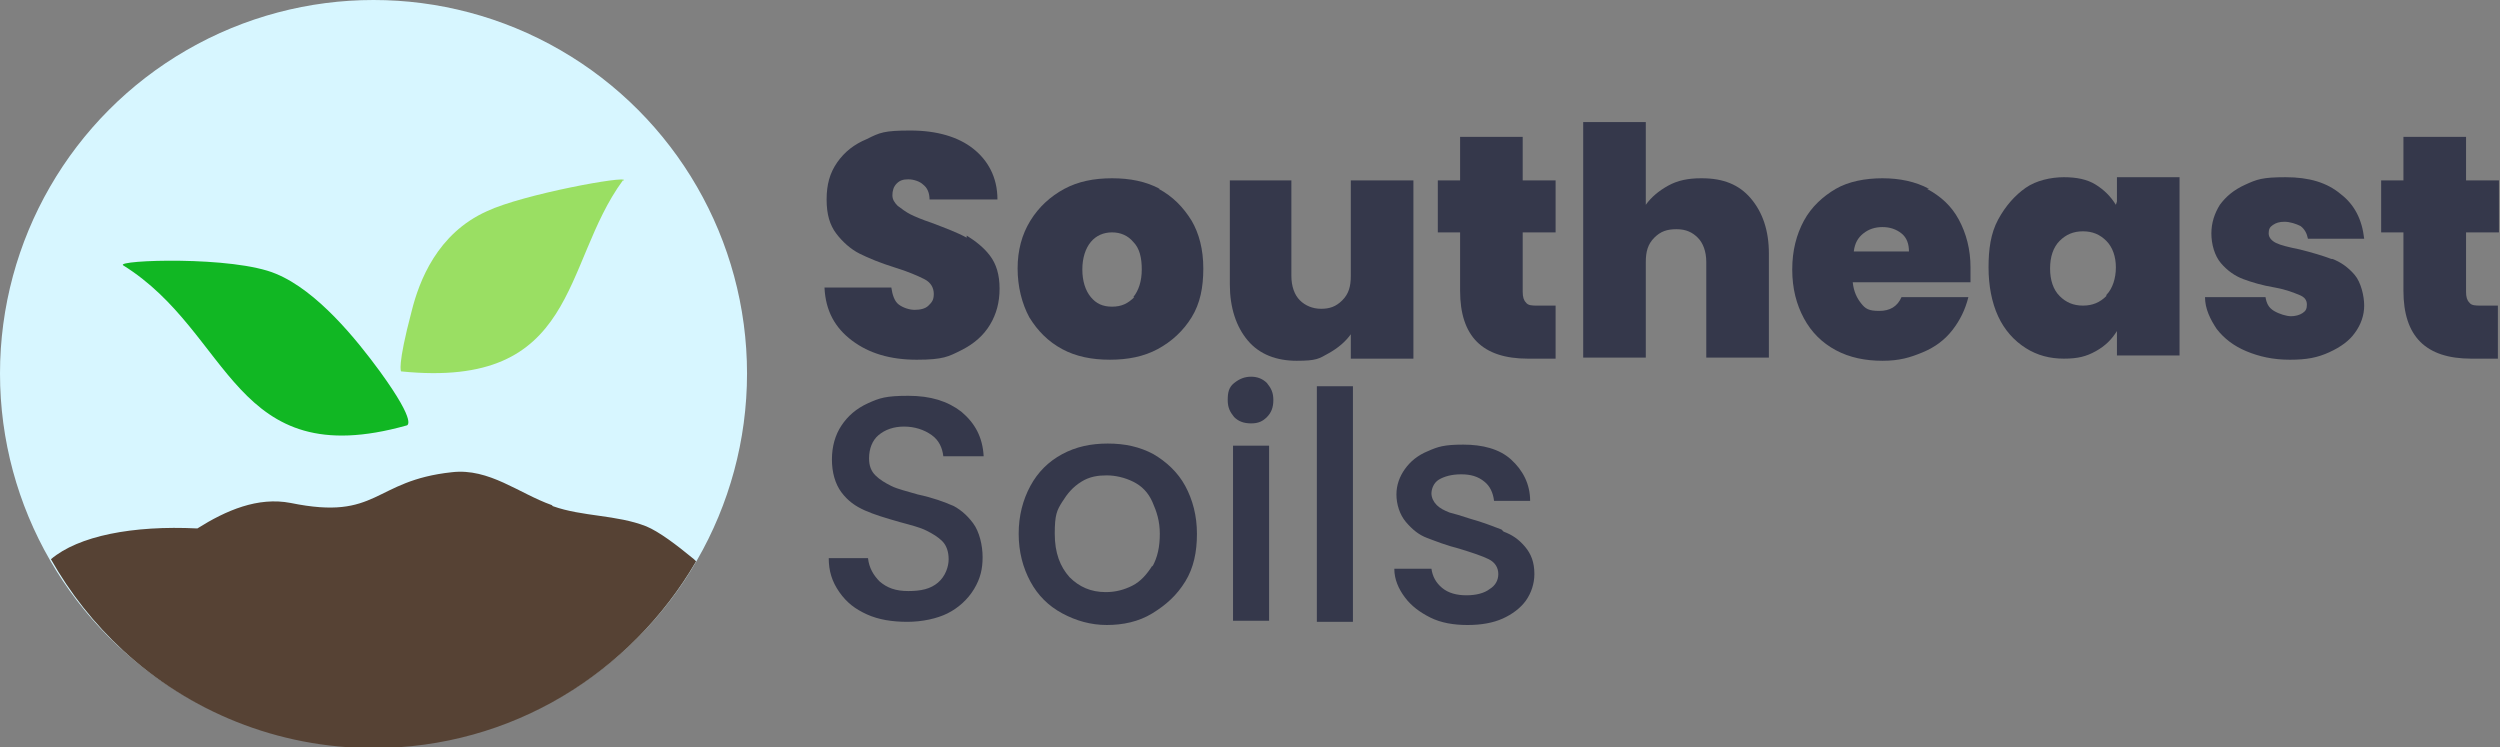 <?xml version="1.0" encoding="UTF-8"?>
<svg xmlns="http://www.w3.org/2000/svg" id="Layer_1" data-name="Layer 1" version="1.1" viewBox="0 0 235.6 70.4">
  <rect x="0" y="0" width="235.6" height="70.4" fill="#808080" stroke="none"/>
  <defs>
    <style>
      .cls-1 {
        fill: #11b723;
      }

      .cls-1, .cls-2, .cls-3, .cls-4, .cls-5, .cls-6 {
        stroke-width: 0px;
      }

      .cls-1, .cls-4 {
        fill-rule: evenodd;
      }

      .cls-2 {
        fill: none;
      }

      .cls-3 {
        fill: #d7f6ff;
      }

      .cls-4 {
        fill: #9adf63;
      }

      .cls-5 {
        fill: #35384b;
      }

      .cls-6 {
        fill: #564234;
      }
    </style>
  </defs>
  <path class="cls-2" d="M196.3,21.9c-.9,0-1.6.3-2.2.9s-.9,1.5-.9,2.6.3,1.9.9,2.6,1.3.9,2.2.9,1.6-.3,2.2-.9.9-1.5.9-2.6-.3-1.9-.9-2.5c-.6-.6-1.3-.9-2.2-.9h0Z"></path>
  <path class="cls-2" d="M106.8,45.3c-.8-.4-1.6-.6-2.5-.6s-1.7.2-2.4.6-1.3,1-1.8,1.9-.7,1.8-.7,3c0,1.8.4,3.2,1.4,4.1s2.1,1.4,3.4,1.4,1.7-.2,2.5-.6,1.4-1.1,1.9-1.9.7-1.9.7-3.1-.2-2.2-.7-3-1.1-1.4-1.8-1.9h0Z"></path>
  <path class="cls-2" d="M104.8,21.8c-.8,0-1.5.3-2,.9-.5.6-.8,1.5-.8,2.6s.3,2,.8,2.6,1.2.9,2,.9,1.5-.3,2.1-.9.8-1.5.8-2.6-.3-2-.8-2.6c-.6-.6-1.2-.9-2-.9h0Z"></path>
  <path class="cls-2" d="M177.3,21.4c-.7,0-1.3.2-1.8.6-.5.4-.8,1-.9,1.7h5.2c0-.7-.2-1.3-.7-1.7s-1.1-.6-1.8-.6h0Z"></path>
  <path class="cls-5" d="M91.1,22.4c-.9-.5-2-.9-3.3-1.4-.9-.3-1.6-.6-2-.8s-.8-.5-1.2-.8c-.3-.3-.5-.6-.5-1s.1-.8.4-1.1c.3-.3.6-.4,1.1-.4s1.1.2,1.4.5c.4.3.6.8.6,1.4h6.4c0-2.1-.9-3.7-2.3-4.8s-3.4-1.7-5.9-1.7-2.9.2-4.1.8c-1.2.5-2.1,1.2-2.8,2.2s-1,2.1-1,3.5.3,2.4.9,3.2c.6.8,1.4,1.5,2.2,1.9s2,.9,3.3,1.3c1.3.4,2.2.8,2.8,1.1s.9.8.9,1.4-.2.8-.5,1.1c-.3.3-.8.4-1.3.4s-1.1-.2-1.5-.5c-.4-.3-.6-.9-.7-1.6h-6.3c.1,2.2,1,3.8,2.6,5,1.6,1.2,3.6,1.8,6.1,1.8s3-.3,4.2-.9c1.2-.6,2.1-1.4,2.7-2.4.6-1,.9-2.1.9-3.4s-.3-2.3-.9-3.1c-.6-.8-1.4-1.4-2.2-1.9h0Z"></path>
  <path class="cls-5" d="M109.3,17.8c-1.3-.7-2.8-1-4.5-1s-3.2.3-4.5,1-2.4,1.7-3.2,3c-.8,1.3-1.2,2.8-1.2,4.5s.4,3.3,1.1,4.6c.8,1.3,1.8,2.3,3.1,3,1.3.7,2.8,1,4.5,1s3.2-.3,4.5-1c1.3-.7,2.4-1.7,3.2-3,.8-1.3,1.1-2.8,1.1-4.6s-.4-3.3-1.1-4.5c-.8-1.3-1.8-2.3-3.1-3h0ZM106.9,28c-.6.6-1.2.9-2.1.9s-1.5-.3-2-.9c-.5-.6-.8-1.5-.8-2.6s.3-2,.8-2.6c.5-.6,1.2-.9,2-.9s1.5.3,2,.9c.6.6.8,1.5.8,2.6s-.3,2-.8,2.6h0Z"></path>
  <path class="cls-5" d="M127.3,31.4v2.4h5.9v-16.8h-5.9v9c0,1-.2,1.7-.8,2.3s-1.2.8-2,.8-1.5-.3-2-.8c-.5-.5-.8-1.3-.8-2.3v-9h-5.8v9.8c0,2.2.6,4,1.7,5.3,1.1,1.3,2.7,1.9,4.6,1.9s2.1-.2,3-.7,1.6-1.1,2.1-1.8h0Z"></path>
  <path class="cls-5" d="M143.8,28.5c-.2-.2-.3-.5-.3-1v-5.6h3.1v-4.9h-3.1v-4.1h-5.9v4.1h-2.1v4.9h2.1v5.5c0,4.3,2.1,6.4,6.4,6.4h2.6v-5h-1.7c-.5,0-.9,0-1.1-.3h0Z"></path>
  <path class="cls-5" d="M160.3,16.8c-1.2,0-2.2.2-3.1.7-.9.5-1.6,1.1-2.1,1.8v-7.8h-5.9v22.2h5.9v-9c0-1,.2-1.7.8-2.3s1.2-.8,2.1-.8,1.5.3,2,.8c.5.5.8,1.3.8,2.3v9h5.9v-9.8c0-2.2-.6-3.9-1.7-5.2s-2.6-1.9-4.6-1.9h0Z"></path>
  <path class="cls-5" d="M181.8,17.8c-1.3-.7-2.8-1-4.4-1s-3.2.3-4.4,1-2.3,1.7-3,3-1.1,2.8-1.1,4.6.4,3.3,1.1,4.6c.7,1.3,1.7,2.3,3,3s2.8,1,4.4,1,2.6-.3,3.8-.8,2.1-1.2,2.8-2.1,1.2-1.9,1.5-3.1h-6.3c-.4.9-1.1,1.3-2.1,1.3s-1.3-.2-1.7-.7c-.4-.5-.7-1.1-.8-2h11.1c0-.5,0-.9,0-1.4,0-1.7-.4-3.2-1.1-4.5s-1.7-2.2-3-2.9h0ZM174.7,23.7c.1-.8.4-1.3.9-1.7.5-.4,1.1-.6,1.8-.6s1.3.2,1.8.6c.5.4.7,1,.7,1.7h-5.2Z"></path>
  <path class="cls-5" d="M199.4,19.3c-.5-.8-1.1-1.4-1.9-1.9s-1.8-.7-3-.7-2.6.3-3.6,1-1.9,1.7-2.6,3-.9,2.8-.9,4.5.3,3.3.9,4.6,1.5,2.3,2.6,3c1.1.7,2.3,1,3.6,1s2.1-.2,3-.7c.9-.5,1.5-1.1,2-1.9v2.3h5.9v-16.8h-5.9v2.3h0ZM198.5,27.9c-.6.6-1.3.9-2.2.9s-1.6-.3-2.2-.9c-.6-.6-.9-1.5-.9-2.6s.3-2,.9-2.6,1.3-.9,2.2-.9,1.6.3,2.2.9.9,1.5.9,2.5-.3,2-.9,2.6h0Z"></path>
  <path class="cls-5" d="M219.7,24.4c-.8-.3-1.8-.6-3-.9-1-.2-1.8-.4-2.2-.6s-.7-.5-.7-.9.1-.6.4-.8.6-.3,1.1-.3,1.1.2,1.5.4c.4.3.6.7.7,1.2h5.3c-.2-1.8-.9-3.2-2.2-4.2-1.3-1.1-3-1.6-5.2-1.6s-2.7.2-3.8.7c-1.1.5-1.8,1.1-2.4,1.9-.5.8-.8,1.7-.8,2.7s.3,2.1.9,2.8c.6.7,1.3,1.2,2.1,1.5.8.3,1.8.6,3,.8,1.1.2,1.8.5,2.3.7.5.2.7.5.7.9s-.1.6-.4.8c-.3.2-.7.3-1.1.3s-1.1-.2-1.6-.5-.7-.7-.8-1.3h-5.7c0,1.1.5,2.1,1.1,3,.7.9,1.6,1.6,2.8,2.1s2.5.8,4.1.8,2.6-.2,3.7-.7c1.1-.5,1.9-1.1,2.4-1.8.6-.8.9-1.7.9-2.6s-.3-2.2-.9-2.9-1.3-1.2-2.1-1.5h0Z"></path>
  <path class="cls-5" d="M233.8,28.8c-.5,0-.9,0-1.1-.3-.2-.2-.3-.5-.3-1v-5.6h3.1v-4.9h-3.1v-4.1h-5.9v4.1h-2.1v4.9h2.1v5.5c0,4.3,2.1,6.4,6.4,6.4h2.5v-5h-1.7Z"></path>
  <path class="cls-5" d="M89.9,47.7c-.9-.4-2-.8-3.4-1.1-1-.3-1.9-.5-2.5-.8s-1.1-.6-1.5-1c-.4-.4-.6-.9-.6-1.6,0-.9.3-1.7.9-2.2s1.4-.8,2.4-.8,1.9.3,2.6.8,1,1.2,1.1,2h3.8c-.1-1.8-.8-3.1-2.1-4.2-1.3-1-2.9-1.5-5-1.5s-2.7.2-3.8.7-1.9,1.2-2.5,2.1-.9,2-.9,3.2.3,2.3.9,3.1c.6.8,1.3,1.3,2.2,1.7s1.9.7,3.3,1.1c1.1.3,1.9.5,2.5.8s1.1.6,1.5,1c.4.4.6,1,.6,1.7s-.3,1.6-1,2.2c-.7.6-1.6.8-2.8.8s-2-.3-2.7-.9c-.6-.6-1-1.3-1.1-2.2h-3.7c0,1.2.3,2.2,1,3.2s1.5,1.6,2.6,2.1c1.1.5,2.4.7,3.8.7s2.8-.3,3.8-.8,1.9-1.3,2.5-2.3.8-1.9.8-3-.3-2.4-.9-3.2-1.3-1.4-2.2-1.8h0Z"></path>
  <path class="cls-5" d="M108.7,42.8c-1.3-.7-2.7-1-4.3-1s-3,.3-4.3,1c-1.3.7-2.3,1.7-3,3-.7,1.3-1.1,2.8-1.1,4.5s.4,3.2,1.1,4.5,1.7,2.3,3,3,2.7,1.1,4.2,1.1,3-.3,4.3-1.1,2.3-1.7,3.1-3c.8-1.3,1.1-2.8,1.1-4.5s-.4-3.2-1.1-4.5c-.7-1.3-1.8-2.3-3-3h0ZM108.6,53.3c-.5.8-1.1,1.5-1.9,1.9-.8.4-1.6.6-2.5.6-1.4,0-2.5-.5-3.4-1.4-.9-1-1.4-2.3-1.4-4.1s.2-2.2.7-3,1-1.4,1.8-1.9,1.6-.6,2.4-.6,1.7.2,2.5.6,1.4,1,1.8,1.9.7,1.8.7,3-.2,2.2-.7,3.1h0Z"></path>
  <path class="cls-5" d="M117.9,35.5c-.6,0-1.1.2-1.6.6s-.6.9-.6,1.6.2,1.1.6,1.6c.4.4.9.6,1.6.6s1.1-.2,1.5-.6c.4-.4.6-.9.6-1.6s-.2-1.1-.6-1.6c-.4-.4-.9-.6-1.5-.6Z"></path>
  <rect class="cls-5" x="116.2" y="42" width="3.4" height="16.5"></rect>
  <rect class="cls-5" x="124.1" y="36.4" width="3.4" height="22.2"></rect>
  <path class="cls-5" d="M141.5,49.9c-.8-.3-1.8-.7-2.9-1-.9-.3-1.6-.5-2-.6-.5-.2-.9-.4-1.2-.7-.3-.3-.5-.7-.5-1.1s.2-1,.7-1.3,1.2-.5,2.1-.5,1.6.2,2.2.7c.5.4.8,1,.9,1.8h3.4c0-1.6-.7-2.9-1.8-3.9s-2.7-1.4-4.5-1.4-2.4.2-3.3.6c-1,.4-1.7,1-2.2,1.7-.5.7-.8,1.5-.8,2.4s.3,1.9.9,2.6,1.2,1.2,2,1.5,1.8.7,3,1c1.3.4,2.2.7,2.8,1,.6.3.9.8.9,1.4s-.3,1.1-.8,1.4c-.5.4-1.3.6-2.2.6s-1.7-.2-2.3-.7c-.6-.5-.9-1.1-1-1.8h-3.5c0,1,.4,1.9,1,2.7s1.4,1.4,2.4,1.9,2.2.7,3.5.7,2.4-.2,3.3-.6,1.7-1,2.2-1.7.8-1.6.8-2.5c0-1.1-.3-1.9-.9-2.6s-1.2-1.1-2-1.4h0Z"></path>
  <circle class="cls-3" cx="35.2" cy="35.2" r="35.2"></circle>
  <path class="cls-6" d="M52,47.6c-3.1-1.1-5.9-3.5-9.4-3.1-7.5.8-6.9,4.6-15.2,2.9-3.1-.6-6.1.7-8.8,2.4-6.1-.3-11.2.7-13.8,2.9,1.8,3.2,4.1,6.1,6.8,8.6,6.2,5.7,14.5,9.2,23.6,9.2,13,0,24.3-7.1,30.4-17.6,0,0-.1-.1-.2-.2-1.7-1.4-3.3-2.6-4.5-3.1-2.8-1.1-6-.9-8.8-1.9h0Z"></path>
  <path class="cls-1" d="M11.6,25c10.3,6.4,10.3,19.7,26.7,15.1,0,0,1.2,0-2.5-5.1-2.2-3-5.9-7.6-9.8-9.2-4-1.7-15.1-1.3-14.4-.8h0Z"></path>
  <path class="cls-4" d="M58.7,17c-5.8,7.9-4.1,19.7-20.9,18,0,0-.4-.4,1-5.7.7-2.8,2.4-7.3,7.1-9.4,3.4-1.6,13.3-3.4,12.9-2.9h0Z"></path>
</svg>
